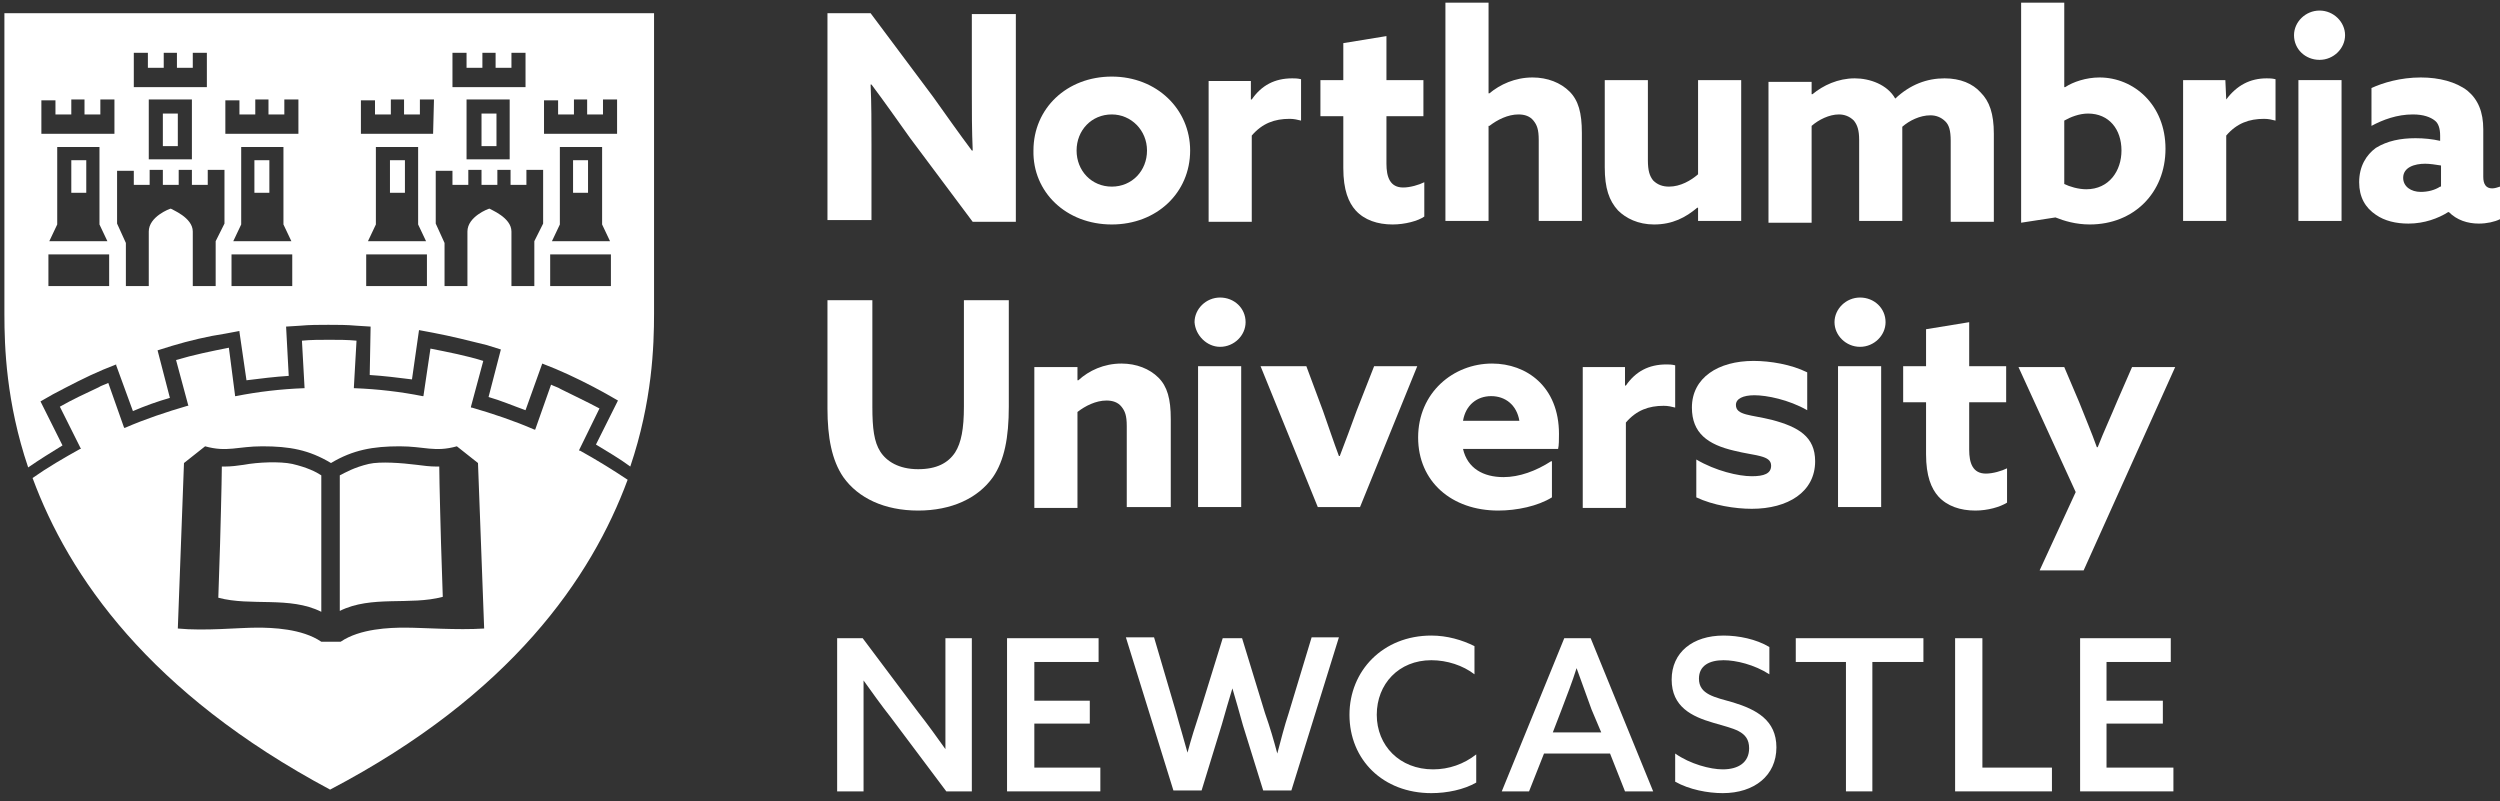 <?xml version="1.0" encoding="UTF-8"?>
<svg width="284px" height="91px" viewBox="0 0 284 91" version="1.1" xmlns="http://www.w3.org/2000/svg" xmlns:xlink="http://www.w3.org/1999/xlink">
    <rect x="0" y="0" width="284" height="91" fill="#333333" stroke="none"/>
    <title>northumbria-university</title>
    <g id="Page-1" stroke="none" stroke-width="1" fill="none" fill-rule="evenodd">
        <g id="northumbria-university" transform="translate(0.5, 0.3)" fill="#FFFFFF" fill-rule="nonzero">
            <path d="M98.5,16.1 C98.5,13.8 98.5,11.5 98.4,9.3 L98.5,9.3 C100,11.3 101.4,13.3 102.9,15.4 L110,24.9 L114.9,24.9 L114.9,1.3 L109.9,1.3 L109.9,10 C109.9,12.3 109.9,14.5 110,16.8 L109.9,16.8 C108.4,14.8 107,12.8 105.5,10.7 L98.4,1.2 L93.5,1.2 L93.5,24.7 L98.5,24.7 L98.5,16.1 Z" id="Path"></path>
            <path d="M125.8,25.2 C130.9,25.2 134.7,21.6 134.7,16.8 C134.7,12.1 130.9,8.4 125.8,8.4 C120.7,8.4 116.9,12 116.9,16.8 C116.8,21.5 120.6,25.2 125.8,25.2 Z M125.8,12.7 C128,12.7 129.8,14.5 129.8,16.8 C129.8,19.1 128.1,20.9 125.8,20.9 C123.5,20.9 121.8,19.1 121.8,16.8 C121.8,14.5 123.5,12.7 125.8,12.7 Z" id="Shape"></path>
            <path d="M141.7,15.1 C142.9,13.7 144.3,13.2 146,13.2 C146.5,13.2 146.9,13.3 147.3,13.4 L147.3,8.7 C146.9,8.6 146.6,8.6 146.3,8.6 C144.3,8.6 142.8,9.4 141.7,11 L141.6,11 L141.6,8.9 L136.8,8.9 L136.8,24.9 L141.7,24.9 L141.7,15.1 L141.7,15.1 Z" id="Path"></path>
            <path d="M152.1,18.8 C152.1,21.3 152.7,22.7 153.5,23.6 C154.5,24.7 156,25.2 157.7,25.2 C159.1,25.2 160.6,24.8 161.3,24.3 L161.3,20.4 C160.7,20.7 159.7,21 158.9,21 C157.4,21 157,19.8 157,18.3 L157,12.9 L161.2,12.9 L161.2,8.8 L157,8.8 L157,3.8 L152.1,4.6 L152.1,8.8 L149.5,8.8 L149.5,12.9 L152.1,12.9 L152.1,18.8 Z" id="Path"></path>
            <path d="M168.7,14 C169.6,13.3 170.8,12.7 172,12.7 C172.7,12.7 173.3,12.9 173.7,13.4 C174.1,13.9 174.3,14.4 174.3,15.6 L174.3,24.8 L179.2,24.8 L179.2,14.8 C179.2,12.5 178.8,11.1 177.8,10.1 C176.8,9.1 175.3,8.5 173.6,8.5 C171.6,8.5 169.9,9.3 168.7,10.3 L168.6,10.3 L168.6,0 L163.7,0 L163.7,24.8 L168.6,24.8 L168.6,14 L168.7,14 Z" id="Path"></path>
            <path d="M187.4,25.2 C189.5,25.2 191,24.4 192.3,23.3 L192.4,23.3 L192.4,24.8 L197.3,24.8 L197.3,8.8 L192.4,8.8 L192.4,19.5 C191.6,20.2 190.4,20.9 189.1,20.9 C188.4,20.9 187.8,20.7 187.3,20.2 C186.9,19.7 186.7,19.1 186.7,17.9 L186.7,8.8 L181.8,8.8 L181.8,18.7 C181.8,21.1 182.3,22.5 183.3,23.6 C184.2,24.5 185.6,25.2 187.4,25.2 Z" id="Path"></path>
            <path d="M205.3,14 C206.1,13.3 207.3,12.7 208.4,12.7 C209,12.7 209.6,12.9 210.1,13.4 C210.5,13.9 210.7,14.5 210.7,15.6 L210.7,24.8 L215.6,24.8 L215.6,14.8 C215.6,14.6 215.6,14.3 215.6,14.1 C216.4,13.4 217.6,12.8 218.8,12.8 C219.4,12.8 220,13 220.5,13.5 C220.9,13.9 221.1,14.5 221.1,15.7 L221.1,24.9 L226,24.9 L226,14.9 C226,12.6 225.5,11.2 224.5,10.2 C223.6,9.2 222.2,8.6 220.4,8.6 C218.4,8.6 216.5,9.3 214.8,10.9 C213.9,9.3 211.9,8.6 210.2,8.6 C208.3,8.6 206.6,9.4 205.4,10.4 L205.3,10.4 L205.3,9 L200.4,9 L200.4,25 L205.3,25 L205.3,14 L205.3,14 Z" id="Path"></path>
            <path d="M236.9,25.2 C241.9,25.2 245.5,21.6 245.5,16.6 C245.5,11.6 241.9,8.5 238,8.5 C236.5,8.5 235,9 234.1,9.6 L234,9.6 L234,0 L229.1,0 L229.1,25 L233,24.4 C234,24.8 235.3,25.2 236.9,25.2 Z M234,13.4 C234.7,13 235.7,12.6 236.7,12.6 C239.1,12.6 240.5,14.4 240.5,16.8 C240.5,19.1 239.1,21.2 236.5,21.2 C235.6,21.2 234.6,20.9 234,20.6 L234,13.4 Z" id="Shape"></path>
            <path d="M252.4,11 L252.4,11 L252.3,8.8 L247.5,8.8 L247.5,24.8 L252.4,24.8 L252.4,15.1 C253.6,13.7 255,13.2 256.7,13.2 C257.2,13.2 257.6,13.3 258,13.4 L258,8.7 C257.6,8.6 257.3,8.6 257,8.6 C255.1,8.6 253.6,9.4 252.4,11 Z" id="Path"></path>
            <rect id="Rectangle" x="260.6" y="8.8" width="4.9" height="16"></rect>
            <path d="M263,0.9 C261.4,0.9 260.1,2.2 260.1,3.7 C260.1,5.3 261.4,6.5 263,6.5 C264.6,6.5 265.9,5.2 265.9,3.7 C265.9,2.2 264.6,0.9 263,0.9 Z" id="Path"></path>
            <path d="M282.6,21.1 C281.9,21.1 281.6,20.6 281.6,19.8 L281.6,14.4 C281.6,12.4 281,11 279.8,10 C278.5,9 276.6,8.5 274.5,8.5 C272.2,8.5 270.2,9.1 268.9,9.7 L268.9,14 C270.2,13.3 271.8,12.7 273.6,12.7 C274.8,12.7 275.6,13 276.1,13.4 C276.5,13.7 276.7,14.3 276.7,15.1 L276.7,15.7 C275.8,15.5 274.9,15.4 273.9,15.4 C272.2,15.4 270.7,15.7 269.4,16.5 C268.3,17.3 267.5,18.6 267.5,20.4 C267.5,22.1 268.2,23.3 269.4,24.1 C270.4,24.8 271.7,25.1 273.1,25.1 C274.9,25.1 276.5,24.5 277.6,23.8 L277.7,23.8 C278.6,24.7 279.8,25.1 281.1,25.1 C282,25.1 282.9,24.9 283.5,24.6 L283.5,20.9 C283.2,21 282.9,21.1 282.6,21.1 Z M276.7,20.9 C276.1,21.3 275.3,21.5 274.5,21.5 C273.4,21.5 272.5,20.9 272.5,19.9 C272.5,18.7 273.8,18.3 275,18.3 C275.5,18.3 276.2,18.4 276.8,18.5 L276.8,20.9 L276.7,20.9 Z" id="Shape"></path>
            <g id="Group" transform="translate(93.5, 33.5)">
                <path d="M20.5,0.3 L15.5,0.3 L15.5,12.4 C15.5,14.9 15.2,16.5 14.5,17.6 C13.7,18.8 12.4,19.5 10.3,19.5 C8.1,19.5 6.7,18.6 6,17.5 C5.3,16.4 5.1,14.9 5.1,12.4 L5.1,0.3 L0,0.3 L0,12.6 C0,15.9 0.5,18.5 1.8,20.4 C3.5,22.8 6.5,24.2 10.3,24.2 C14.1,24.2 17.1,22.8 18.8,20.4 C20.1,18.5 20.6,15.9 20.6,12.4 L20.6,0.3 L20.5,0.3 Z" id="Path"></path>
                <path d="M34.1,23.8 L39,23.8 L39,13.8 C39,11.5 38.6,10.1 37.6,9.1 C36.6,8.1 35.1,7.5 33.4,7.5 C31.4,7.5 29.7,8.3 28.5,9.4 L28.4,9.4 L28.4,7.9 L23.5,7.9 L23.5,23.9 L28.4,23.9 L28.4,13 C29.3,12.3 30.5,11.7 31.7,11.7 C32.4,11.7 33,11.9 33.4,12.4 C33.8,12.9 34,13.4 34,14.6 L34,23.8 L34.1,23.8 Z" id="Path"></path>
                <rect id="Rectangle" x="42.1" y="7.8" width="4.9" height="16"></rect>
                <path d="M44.6,5.6 C46.2,5.6 47.5,4.3 47.5,2.8 C47.5,1.2 46.2,0 44.6,0 C43,0 41.7,1.3 41.7,2.8 C41.8,4.3 43.1,5.6 44.6,5.6 Z" id="Path"></path>
                <path d="M60.5,23.8 L67,7.8 L62.1,7.8 L60.1,12.9 C59.5,14.6 58.8,16.4 58.2,18 L58.1,18 C57.5,16.4 56.9,14.6 56.3,12.9 L54.4,7.8 L49.2,7.8 L55.7,23.8 L60.5,23.8 Z" id="Path"></path>
                <path d="M82.2,18.6 C80.5,19.7 78.6,20.4 76.8,20.4 C74.5,20.4 72.7,19.4 72.2,17.2 L83,17.2 C83.1,16.8 83.1,16.1 83.1,15.5 C83.1,10.1 79.4,7.5 75.5,7.5 C71.1,7.5 67.1,10.8 67.1,15.9 C67.1,20.9 70.9,24.2 76.2,24.2 C78.3,24.2 80.7,23.7 82.3,22.7 L82.3,18.6 L82.2,18.6 Z M75.4,11.2 C77,11.2 78.3,12.2 78.6,14 L72.2,14 C72.5,12.2 73.8,11.2 75.4,11.2 Z" id="Shape"></path>
                <path d="M96.3,7.7 C95.9,7.6 95.6,7.6 95.3,7.6 C93.3,7.6 91.8,8.4 90.7,10 L90.6,10 L90.6,7.9 L85.8,7.9 L85.8,23.9 L90.7,23.9 L90.7,14.2 C91.9,12.8 93.3,12.3 95,12.3 C95.5,12.3 95.9,12.4 96.3,12.5 L96.3,7.7 L96.3,7.7 Z" id="Path"></path>
                <path d="M103,17.4 C105.4,18 107.2,17.9 107.2,19.1 C107.2,20 106.4,20.3 105,20.3 C103.5,20.3 100.9,19.7 98.7,18.4 L98.7,22.7 C100.6,23.6 103.1,24 105,24 C109.1,24 112.2,22.1 112.2,18.6 C112.2,15.8 110.3,14.7 107.3,13.9 C104.9,13.3 103.2,13.4 103.2,12.2 C103.2,11.5 104,11.1 105.3,11.1 C106.7,11.1 109.2,11.6 111.3,12.8 L111.3,8.5 C109.5,7.6 107.1,7.2 105.2,7.2 C101.2,7.2 98.2,9.1 98.2,12.5 C98.2,15.4 100,16.7 103,17.4 Z" id="Path"></path>
                <rect id="Rectangle" x="114.8" y="7.8" width="4.9" height="16"></rect>
                <path d="M117.3,5.6 C118.9,5.6 120.2,4.3 120.2,2.8 C120.2,1.2 118.9,0 117.3,0 C115.7,0 114.4,1.3 114.4,2.8 C114.4,4.3 115.7,5.6 117.3,5.6 Z" id="Path"></path>
                <path d="M134,23.3 L134,19.4 C133.4,19.7 132.4,20 131.6,20 C130.1,20 129.7,18.8 129.7,17.3 L129.7,11.9 L133.9,11.9 L133.9,7.8 L129.7,7.8 L129.7,2.8 L124.8,3.6 L124.8,7.8 L122.2,7.8 L122.2,11.9 L124.8,11.9 L124.8,17.8 C124.8,20.3 125.4,21.7 126.2,22.6 C127.2,23.7 128.7,24.2 130.4,24.2 C131.8,24.2 133.2,23.8 134,23.3 Z" id="Path"></path>
                <path d="M137.7,31 L142.7,31 L153.1,7.9 L148.2,7.9 L146.5,11.8 C145.8,13.5 145,15.2 144.3,17 L144.2,17 C143.6,15.3 142.9,13.7 142.2,11.9 L140.5,7.9 L135.3,7.9 L141.8,22.1 L137.7,31 Z" id="Path"></path>
                <path d="M13.4,46 C13.4,47.8 13.4,49.6 13.4,51.3 L13.4,51.3 C12.4,49.9 11.4,48.5 10.3,47.1 L4,38.7 L1.1,38.7 L1.1,56.1 L4.1,56.1 L4.1,48.8 C4.1,47 4.1,45.2 4.1,43.5 L4.1,43.5 C5.1,44.9 6.1,46.3 7.2,47.7 L13.5,56.1 L16.4,56.1 L16.4,38.7 L13.4,38.7 L13.4,46 Z" id="Path"></path>
                <polygon id="Path" points="23.5 48.4 29.8 48.4 29.8 45.8 23.5 45.8 23.5 41.4 30.8 41.4 30.8 38.7 20.4 38.7 20.4 56.1 31 56.1 31 53.4 23.5 53.4"></polygon>
                <path d="M52.4,47.2 C51.9,48.7 51.5,50.3 51.1,51.8 L51.1,51.8 C50.7,50.3 50.3,48.9 49.7,47.2 L47.1,38.7 L44.9,38.7 L42.3,47.1 C41.8,48.6 41.3,50.2 40.9,51.7 L40.9,51.7 C40.5,50.2 40,48.6 39.6,47.1 L37.1,38.6 L33.9,38.6 L39.3,56 L42.5,56 L44.8,48.5 C45.2,47.1 45.6,45.7 46,44.4 L46,44.4 C46.4,45.7 46.8,47.2 47.2,48.6 L49.5,56 L52.7,56 L58.1,38.6 L55,38.6 L52.4,47.2 Z" id="Path"></path>
                <path d="M62.4,47.4 C62.4,43.9 64.9,41.2 68.6,41.2 C70.4,41.2 72.2,41.8 73.5,42.8 L73.5,39.6 C72.1,38.9 70.4,38.4 68.6,38.4 C63.1,38.4 59.3,42.4 59.3,47.4 C59.3,52.5 63.1,56.3 68.6,56.3 C70.4,56.3 72.3,55.9 73.7,55.1 L73.7,51.9 C72.3,53 70.6,53.6 68.8,53.6 C65,53.6 62.4,50.9 62.4,47.4 Z" id="Path"></path>
                <path d="M83.7,38.7 L76.6,56.1 L79.7,56.1 L81.4,51.8 L88.9,51.8 L90.6,56.1 L93.8,56.1 L86.7,38.7 L83.7,38.7 Z M87.9,49.4 L82.4,49.4 L83.4,46.8 C84,45.2 84.6,43.7 85.1,42.1 L85.1,42.1 C85.7,43.7 86.2,45.2 86.8,46.8 L87.9,49.4 Z" id="Shape"></path>
                <path d="M102.9,46 C100.8,45.4 99,45.1 99,43.3 C99,41.8 100.2,41.2 101.8,41.2 C103.2,41.2 105.3,41.7 107,42.8 L107,39.7 C105.5,38.8 103.5,38.4 101.8,38.4 C98.3,38.4 95.9,40.3 95.9,43.4 C95.9,46.5 98.2,47.6 100.6,48.3 C102.9,49 104.7,49.2 104.7,51.2 C104.7,52.8 103.5,53.6 101.7,53.6 C100.3,53.6 98,53 96.3,51.8 L96.3,55 C97.9,55.9 100,56.3 101.7,56.3 C105.3,56.3 107.8,54.3 107.8,51.1 C107.8,48 105.5,46.8 102.9,46 Z" id="Path"></path>
                <polygon id="Path" points="110 41.4 115.7 41.4 115.7 56.1 118.7 56.1 118.7 41.4 124.5 41.4 124.5 38.7 110 38.7"></polygon>
                <polygon id="Path" points="131.2 38.7 128.1 38.7 128.1 56.1 139.1 56.1 139.1 53.4 131.2 53.4"></polygon>
                <polygon id="Path" points="145.3 48.4 151.7 48.4 151.7 45.8 145.3 45.8 145.3 41.4 152.6 41.4 152.6 38.7 142.3 38.7 142.3 56.1 152.9 56.1 152.9 53.4 145.3 53.4"></polygon>
            </g>
            <g id="Group" transform="translate(0, 1.2)">
                <g transform="translate(3.2, 37.1)">
                    <path d="M24,14.2 C23.3,14.3 22.6,14.4 21.8,14.4 C21.7,14.4 21.6,14.4 21.5,14.4 C21.5,16 21.3,23.2 21.3,23.2 L21.1,29.3 C24.8,30.3 29.2,29.1 32.8,30.9 L32.8,15.4 C32.2,15 31.2,14.5 29.5,14.1 C28.1,13.8 25.6,13.9 24,14.2 Z" id="Path"></path>
                    <path d="M46.2,14.4 C46.1,14.4 46,14.4 45.9,14.4 C45.1,14.4 44.4,14.3 43.6,14.2 C42,14 39.5,13.8 38.2,14.1 C36.5,14.5 35.5,15.1 34.9,15.4 L34.9,30.8 C38.5,29 42.9,30.2 46.6,29.2 L46.4,23.1 C46.4,23.1 46.2,16 46.2,14.4 Z" id="Path"></path>
                    <path d="M67.6,15.9 C65.8,14.7 64,13.6 62.2,12.6 L62.1,12.6 L62.1,12.5 L64.4,7.8 C62.9,7 61.4,6.3 60,5.6 C59.7,5.4 59.3,5.3 58.9,5.1 L57.1,10.2 L57,10.2 C54.7,9.2 52.3,8.4 49.9,7.7 L49.8,7.7 L49.8,7.6 L51.2,2.4 C49.3,1.8 47.2,1.4 45.2,1 L44.4,6.4 L44.3,6.4 C41.8,5.9 39.2,5.6 36.6,5.5 L36.5,5.5 L36.5,5.4 L36.8,0.1 C35.8,1.42108547e-14 34.7,1.42108547e-14 33.7,1.42108547e-14 C32.7,1.42108547e-14 31.6,1.42108547e-14 30.6,0.1 L30.9,5.5 L30.8,5.5 C28.2,5.6 25.6,5.9 23.1,6.4 L23,6.4 L23,6.3 L22.3,0.9 C20.3,1.3 18.3,1.7 16.3,2.3 L17.7,7.5 L17.6,7.5 C15.2,8.2 12.8,9 10.5,10 L10.4,10 L8.6,4.9 C8.2,5.1 7.8,5.2 7.5,5.4 C6,6.1 4.5,6.8 3.1,7.6 L5.5,12.4 L5.4,12.4 C3.6,13.4 1.7,14.5 -7.10542736e-15,15.7 L-7.10542736e-15,15.7 C4.1,26.8 13.2,40.1 33.8,51.1 C54.4,40.3 63.5,27 67.6,15.9 L67.6,15.9 Z M42.3,32.7 C40.6,32.7 37.2,32.8 35,34.3 L32.8,34.3 C30.6,32.8 27.2,32.7 25.5,32.7 C23.4,32.7 19.6,33.1 16.5,32.8 L17.2,14 L19.6,12.1 C22.1,12.8 23.3,12.1 26.1,12.1 C29.2,12.1 31.4,12.5 33.9,14 L33.9,14 C36.4,12.5 38.7,12.1 41.7,12.1 C44.5,12.1 45.7,12.8 48.2,12.1 L50.6,14 L51.3,32.8 C48.2,33 44.4,32.7 42.3,32.7 Z" id="Shape"></path>
                </g>
                <g transform="translate(0, 0)">
                    <rect id="Rectangle" x="28.4" y="16.7" width="1.7" height="3.7"></rect>
                    <rect id="Rectangle" x="18" y="11.4" width="1.7" height="3.7"></rect>
                    <rect id="Rectangle" x="7.6" y="16.7" width="1.7" height="3.7"></rect>
                    <rect id="Rectangle" x="54.2" y="11.4" width="1.7" height="3.7"></rect>
                    <path d="M0,0.1 C0,0.1 0,24.8 0,34.2 C0,37.9 0.2,44.2 2.7,51.6 C4,50.7 5.3,49.9 6.6,49.1 L4.1,44.1 L5.5,43.3 C7.4,42.3 9.3,41.3 11.2,40.5 L11.2,40.5 L12.7,39.9 L12.7,40 L14.6,45.2 C16,44.6 17.4,44.1 18.8,43.7 L17.4,38.3 L19,37.8 C21,37.2 23.1,36.7 25.1,36.4 L25.1,36.4 L26.7,36.1 L26.7,36.2 L27.5,41.7 C29.1,41.5 30.7,41.3 32.3,41.2 L32,35.6 L33.6,35.5 L33.6,35.5 C34.7,35.4 35.7,35.4 36.8,35.4 L36.8,35.4 C37.9,35.4 38.9,35.4 40,35.5 L41.6,35.6 L41.6,35.7 L41.5,41.1 C43.1,41.2 44.7,41.4 46.3,41.6 L47.1,36 L48.7,36.3 C50.8,36.7 52.8,37.2 54.8,37.7 L54.8,37.7 L56.4,38.2 L55,43.6 C56.4,44 57.8,44.6 59.2,45.1 L61.1,39.8 L62.6,40.4 C64.5,41.2 66.5,42.2 68.3,43.2 L68.3,43.2 L69.7,44 L67.2,49 C68.5,49.8 69.9,50.6 71.1,51.5 C73.6,44.1 73.8,37.8 73.8,34.1 C73.8,24.7 73.8,-7.10542736e-15 73.8,-7.10542736e-15 L0,-7.10542736e-15 L0,0.1 Z M14.7,4.5 L16.3,4.5 L16.3,6.2 L18.1,6.2 L18.1,4.5 L19.6,4.5 L19.6,6.2 L21.4,6.2 L21.4,4.5 L23,4.5 L23,8.4 L14.7,8.4 L14.7,4.5 Z M21.3,9.8 L21.3,16.6 L16.4,16.6 L16.4,9.8 L21.3,9.8 Z M11.9,31 L5,31 L5,27.4 L11.9,27.4 L11.9,31 Z M11.7,25.9 L5.1,25.9 L6,24 L6,15.2 L10.8,15.2 L10.8,24 L11.7,25.9 Z M12.5,13.7 L4.2,13.7 L4.2,9.9 L5.8,9.9 L5.8,11.5 L7.6,11.5 L7.6,9.8 L9.1,9.8 L9.1,11.5 L10.9,11.5 L10.9,9.8 L12.5,9.8 L12.5,13.7 Z M25,23.9 L24,25.9 L24,31 L21.4,31 L21.4,24.8 C21.4,23.2 19,22.3 18.9,22.2 L18.9,22.2 L18.9,22.2 C18.8,22.2 16.4,23.1 16.4,24.8 L16.4,31 L13.8,31 L13.8,26.1 L12.8,23.9 L12.8,17.9 L14.7,17.9 L14.7,19.5 L16.5,19.5 L16.5,17.8 L18,17.8 L18,19.5 L19.8,19.5 L19.8,17.8 L21.3,17.8 L21.3,19.5 L23.1,19.5 L23.1,17.8 L25,17.8 L25,23.9 L25,23.9 Z M32.7,31 L25.8,31 L25.8,27.4 L32.7,27.4 L32.7,31 Z M32.6,25.9 L26,25.9 L26.9,24 L26.9,15.2 L31.7,15.2 L31.7,24 L32.6,25.9 Z M33.4,13.7 L25.1,13.7 L25.1,9.9 L26.7,9.9 L26.7,11.5 L28.5,11.5 L28.5,9.8 L30,9.8 L30,11.5 L31.8,11.5 L31.8,9.8 L33.4,9.8 L33.4,13.7 L33.4,13.7 Z M48,31 L41.1,31 L41.1,27.4 L48,27.4 L48,31 Z M47.9,25.9 L41.3,25.9 L42.2,24 L42.2,15.2 L47,15.2 L47,24 L47.9,25.9 Z M48.7,13.7 L40.5,13.7 L40.5,9.9 L42.1,9.9 L42.1,11.5 L43.9,11.5 L43.9,9.8 L45.4,9.8 L45.4,11.5 L47.2,11.5 L47.2,9.8 L48.8,9.8 L48.7,13.7 Z M50.9,4.5 L52.5,4.5 L52.5,6.2 L54.3,6.2 L54.3,4.5 L55.8,4.5 L55.8,6.2 L57.6,6.2 L57.6,4.5 L59.2,4.5 L59.2,8.4 L50.9,8.4 L50.9,4.5 L50.9,4.5 Z M57.4,9.8 L57.4,16.6 L52.5,16.6 L52.5,9.8 L57.4,9.8 Z M61.2,23.9 L60.2,25.9 L60.2,31 L57.6,31 L57.6,24.8 C57.6,23.2 55.2,22.3 55.1,22.2 L55.1,22.2 L55.1,22.2 C55,22.2 52.6,23.1 52.6,24.8 L52.6,31 L50,31 L50,26.1 L49,23.9 L49,17.9 L50.9,17.9 L50.9,19.5 L52.7,19.5 L52.7,17.8 L54.2,17.8 L54.2,19.5 L56,19.5 L56,17.8 L57.5,17.8 L57.5,19.5 L59.3,19.5 L59.3,17.8 L61.2,17.8 L61.2,23.9 Z M68.9,31 L62,31 L62,27.4 L68.9,27.4 L68.9,31 Z M68.8,25.9 L62.2,25.9 L63.1,24 L63.1,15.2 L67.9,15.2 L67.9,24 L68.8,25.9 Z M69.6,13.7 L61.3,13.7 L61.3,9.9 L62.9,9.9 L62.9,11.5 L64.7,11.5 L64.7,9.8 L66.2,9.8 L66.2,11.5 L68,11.5 L68,9.8 L69.6,9.8 L69.6,13.7 L69.6,13.7 Z" id="Shape"></path>
                    <rect id="Rectangle" x="64.6" y="16.7" width="1.7" height="3.7"></rect>
                    <rect id="Rectangle" x="43.8" y="16.7" width="1.7" height="3.7"></rect>
                </g>
            </g>
        </g>
    </g>
</svg>